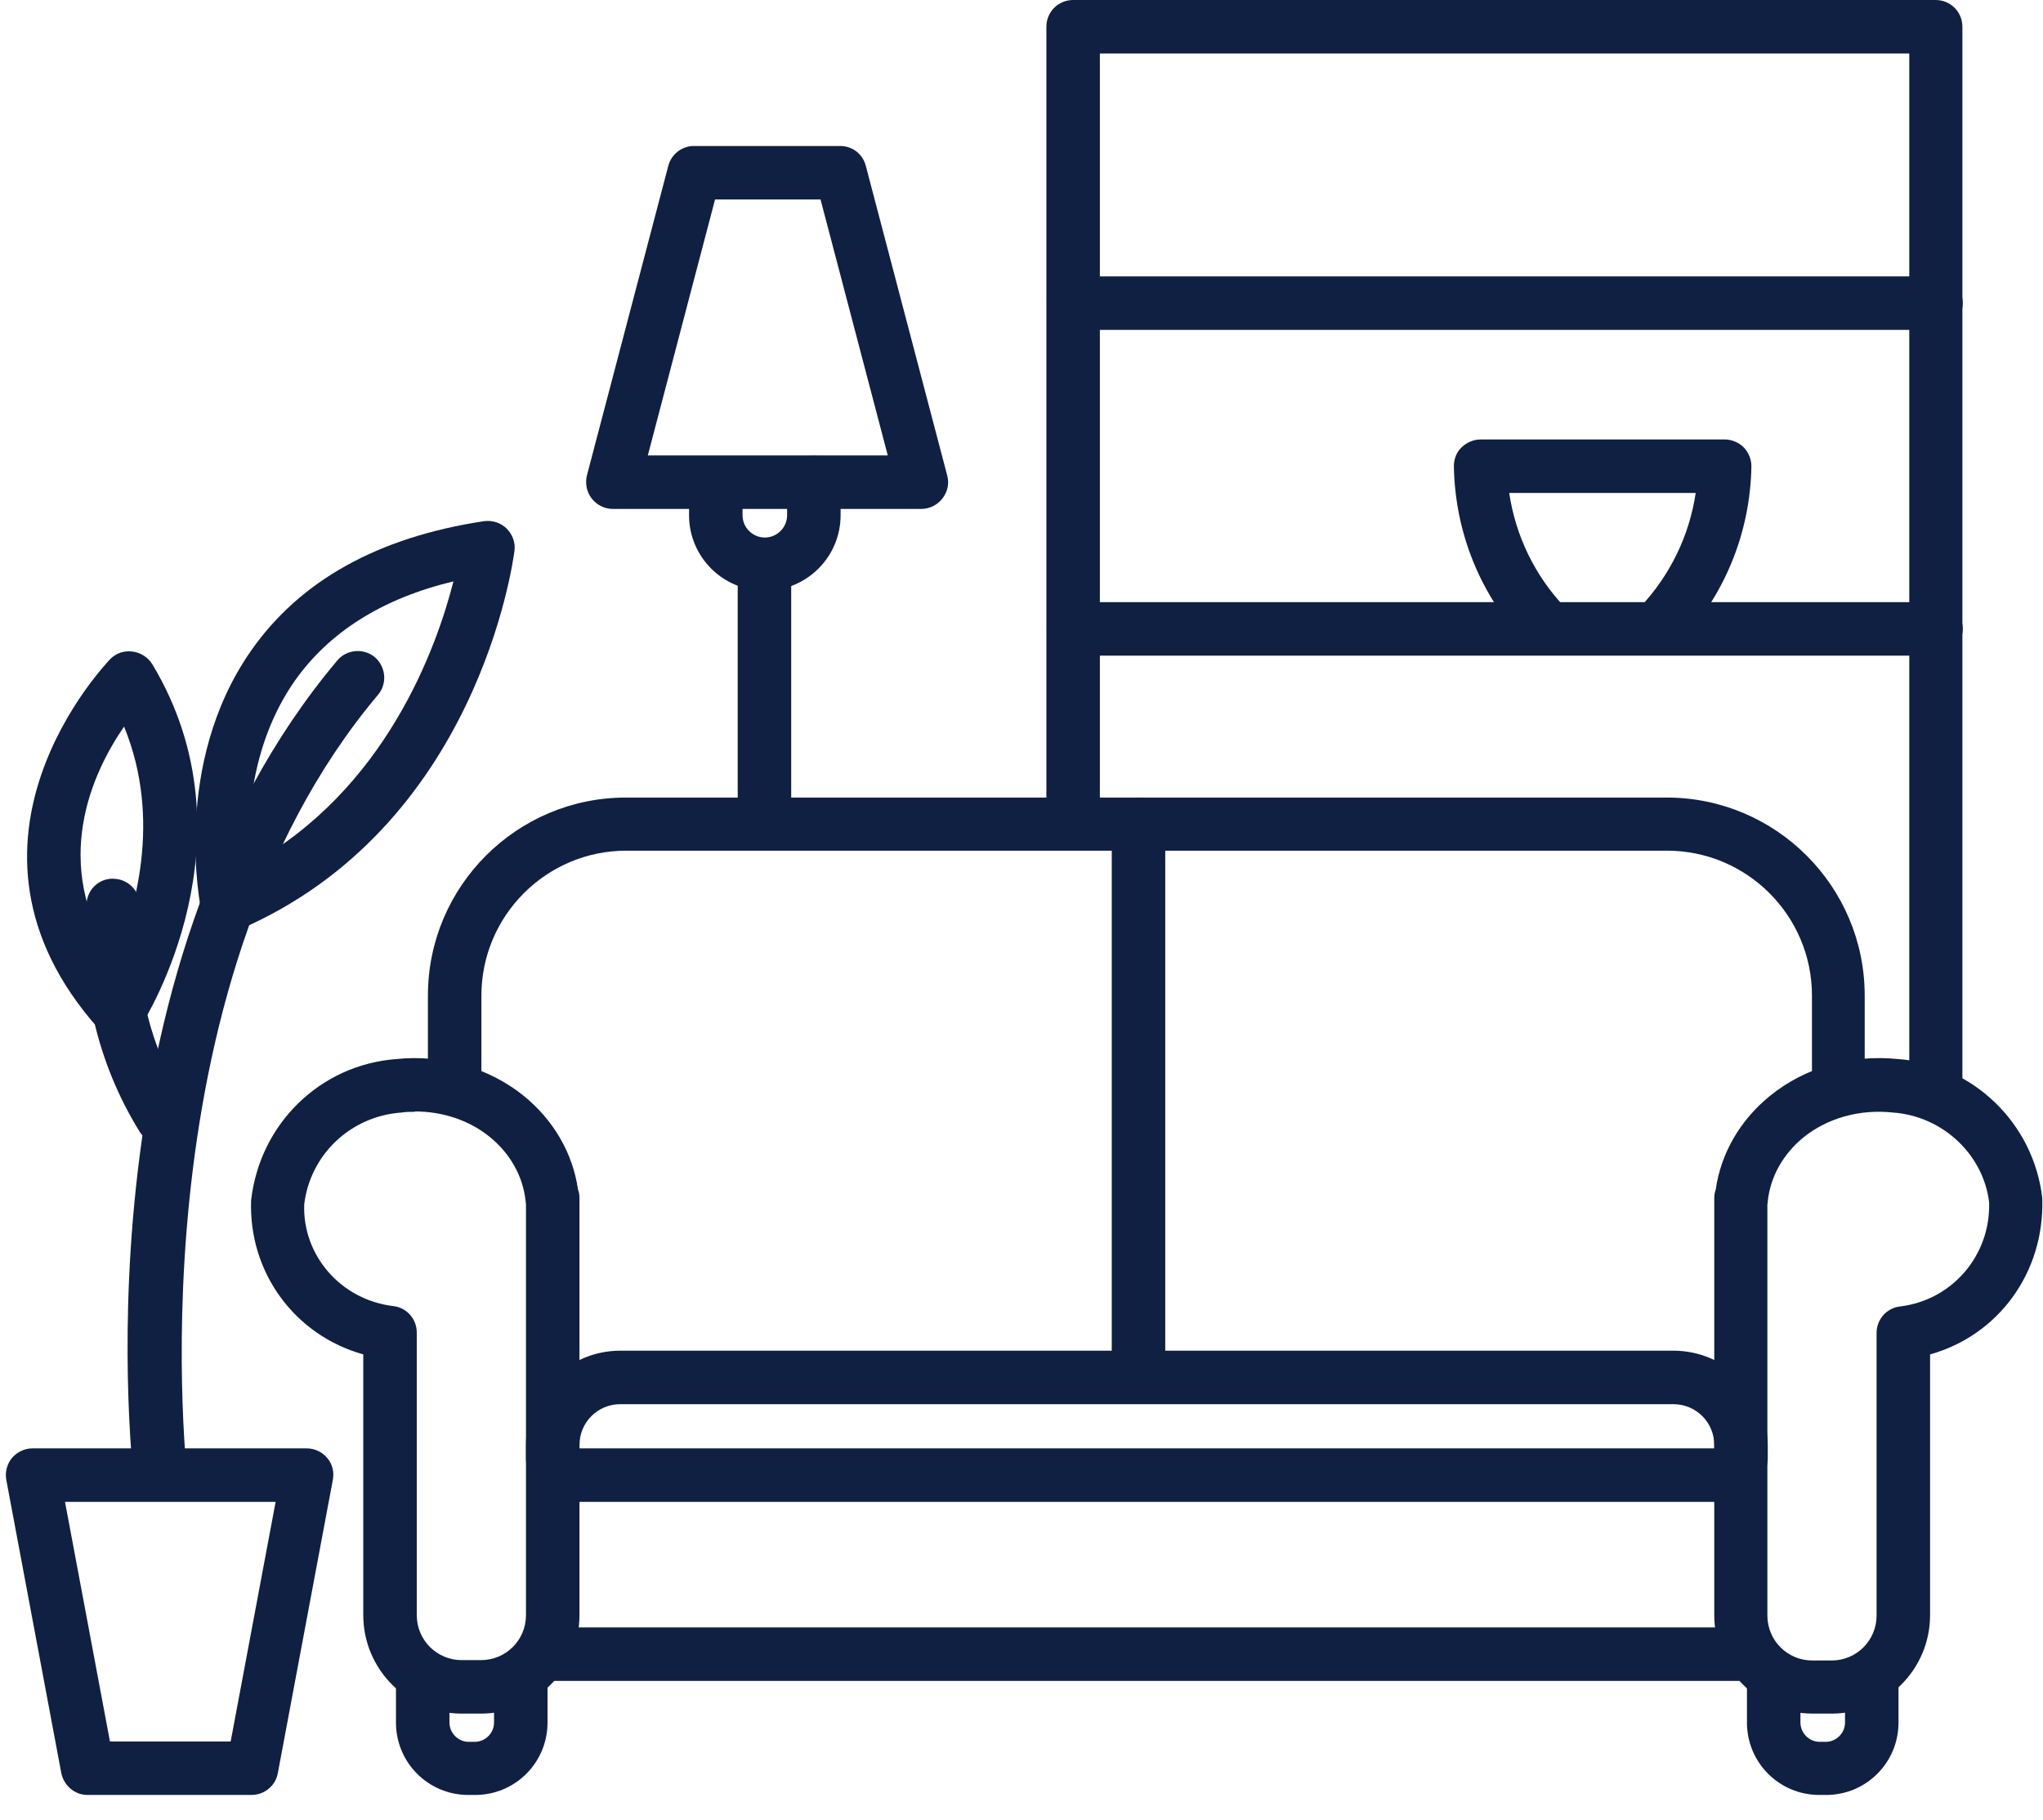 <?xml version="1.0" encoding="UTF-8"?> <svg xmlns="http://www.w3.org/2000/svg" width="55" height="49" viewBox="0 0 55 49" fill="none"><path d="M12.95 46.13H12.43C10.97 46.13 9.78 44.94 9.78 43.48V36.46C7.95 35.95 6.69 34.27 6.76 32.31C7 30.23 8.64 28.66 10.67 28.51C11.89 28.38 13.16 28.74 14.1 29.5C14.91 30.16 15.42 31.05 15.56 32.02C15.59 32.09 15.6 32.17 15.6 32.26V43.48C15.6 44.94 14.41 46.13 12.95 46.13ZM11.17 29.93C11.05 29.93 10.92 29.93 10.8 29.95C9.43 30.05 8.35 31.09 8.19 32.42C8.14 33.79 9.17 34.99 10.59 35.16C10.95 35.2 11.22 35.51 11.22 35.87V43.48C11.22 44.15 11.76 44.69 12.43 44.69H12.95C13.62 44.69 14.16 44.15 14.16 43.48V32.41C14.16 32.41 14.15 32.36 14.15 32.33C14.08 31.67 13.74 31.06 13.19 30.61C12.64 30.16 11.92 29.92 11.17 29.92V29.93Z" fill="#102043"></path><path d="M49.32 46.13H48.8C47.34 46.13 46.15 44.94 46.15 43.48V32.26C46.15 32.18 46.16 32.1 46.19 32.02C46.33 31.04 46.85 30.15 47.65 29.5C48.6 28.73 49.84 28.38 51.1 28.51C53.1 28.65 54.75 30.23 54.98 32.25C55.05 34.26 53.79 35.95 51.96 36.46V43.48C51.96 44.94 50.77 46.13 49.31 46.13H49.32ZM47.58 32.42V43.49C47.58 44.16 48.12 44.7 48.79 44.7H49.31C49.98 44.7 50.52 44.16 50.52 43.49V35.88C50.52 35.52 50.79 35.21 51.15 35.17C52.56 35 53.59 33.79 53.55 32.37C53.4 31.09 52.31 30.05 50.97 29.95C50.07 29.85 49.19 30.1 48.55 30.62C48 31.07 47.66 31.68 47.59 32.34C47.59 32.37 47.59 32.39 47.58 32.42Z" fill="#102043"></path><path d="M46.87 45.25H14.88C14.48 45.25 14.16 44.93 14.16 44.53C14.16 44.13 14.48 43.81 14.88 43.81H46.87C47.27 43.81 47.59 44.13 47.59 44.53C47.59 44.93 47.27 45.25 46.87 45.25Z" fill="#102043"></path><path d="M12.77 48.32H12.61C11.53 48.32 10.66 47.45 10.66 46.37V45.15C10.66 44.75 10.98 44.43 11.38 44.43C11.78 44.43 12.1 44.75 12.1 45.15V46.37C12.1 46.65 12.33 46.89 12.62 46.89H12.78C13.06 46.89 13.3 46.66 13.3 46.37V45.41C13.3 45.01 13.62 44.69 14.02 44.69C14.42 44.69 14.74 45.01 14.74 45.41V46.37C14.74 47.45 13.87 48.32 12.79 48.32H12.77Z" fill="#102043"></path><path d="M49.14 48.32H48.98C47.9 48.32 47.03 47.45 47.03 46.37V45.15C47.03 44.75 47.35 44.43 47.75 44.43C48.15 44.43 48.47 44.75 48.47 45.15V46.37C48.47 46.65 48.7 46.89 48.99 46.89H49.15C49.43 46.89 49.67 46.66 49.67 46.37V45.41C49.67 45.01 49.99 44.69 50.39 44.69C50.79 44.69 51.11 45.01 51.11 45.41V46.37C51.11 47.45 50.24 48.32 49.16 48.32H49.14Z" fill="#102043"></path><path d="M46.43 40.43H15.32C14.92 40.43 14.6 40.11 14.6 39.71C14.6 39.31 14.92 38.99 15.32 38.99H46.43C46.83 38.99 47.15 39.31 47.15 39.71C47.15 40.11 46.83 40.43 46.43 40.43Z" fill="#102043"></path><path d="M46.87 39.99C46.47 39.99 46.15 39.67 46.15 39.27V38.9C46.15 38.29 45.66 37.8 45.05 37.8H16.7C16.09 37.8 15.6 38.29 15.6 38.9V39.27C15.6 39.67 15.28 39.99 14.88 39.99C14.48 39.99 14.16 39.67 14.16 39.27V38.9C14.16 37.5 15.3 36.36 16.7 36.36H45.05C46.45 36.36 47.59 37.5 47.59 38.9V39.27C47.59 39.67 47.27 39.99 46.87 39.99Z" fill="#102043"></path><path d="M30.65 37.37C30.25 37.37 29.93 37.05 29.93 36.65V22.19C29.93 21.79 30.25 21.47 30.65 21.47C31.05 21.47 31.37 21.79 31.37 22.19V36.65C31.37 37.05 31.05 37.37 30.65 37.37Z" fill="#102043"></path><path d="M49.5 29.92C49.1 29.92 48.78 29.6 48.78 29.2V26.8C48.78 24.65 47.03 22.9 44.88 22.9H16.86C14.71 22.9 12.96 24.65 12.96 26.8V29.2C12.96 29.6 12.64 29.92 12.24 29.92C11.84 29.92 11.52 29.6 11.52 29.2V26.8C11.52 23.86 13.91 21.47 16.85 21.47H44.87C47.81 21.47 50.2 23.86 50.2 26.8V29.2C50.2 29.6 49.88 29.92 49.48 29.92H49.5Z" fill="#102043"></path><path d="M20.58 22.47C20.18 22.47 19.86 22.15 19.86 21.75V15.62C19.86 15.22 20.18 14.9 20.58 14.9C20.98 14.9 21.3 15.22 21.3 15.62V21.75C21.3 22.15 20.98 22.47 20.58 22.47Z" fill="#102043"></path><path d="M24.83 13.7H16.5C16.28 13.7 16.07 13.6 15.93 13.42C15.79 13.24 15.75 13.01 15.8 12.8L17.99 4.47C18.07 4.15 18.36 3.93 18.68 3.93H22.62C22.95 3.93 23.23 4.15 23.31 4.47L25.5 12.8C25.56 13.02 25.51 13.24 25.37 13.42C25.23 13.6 25.02 13.7 24.8 13.7H24.83ZM17.44 12.26H23.9L22.09 5.37H19.25L17.44 12.26Z" fill="#102043"></path><path d="M20.58 15.9C19.46 15.9 18.55 14.99 18.55 13.87V13.43C18.55 13.03 18.87 12.71 19.27 12.71C19.67 12.71 19.99 13.03 19.99 13.43V13.87C19.99 14.2 20.26 14.47 20.59 14.47C20.92 14.47 21.19 14.2 21.19 13.87V12.99C21.19 12.59 21.51 12.27 21.91 12.27C22.31 12.27 22.63 12.59 22.63 12.99V13.87C22.63 14.99 21.72 15.9 20.6 15.9H20.58Z" fill="#102043"></path><path d="M52.12 29.92C51.72 29.92 51.4 29.6 51.4 29.2V1.44H29.61V21.75C29.61 22.15 29.29 22.47 28.89 22.47C28.49 22.47 28.17 22.15 28.17 21.75V0.72C28.17 0.32 28.49 0 28.89 0H52.11C52.51 0 52.83 0.32 52.83 0.72V29.2C52.83 29.6 52.51 29.92 52.11 29.92H52.12Z" fill="#102043"></path><path d="M52.12 8.88H28.9C28.5 8.88 28.18 8.56 28.18 8.16C28.18 7.76 28.5 7.44 28.9 7.44H52.12C52.52 7.44 52.84 7.76 52.84 8.16C52.84 8.56 52.52 8.88 52.12 8.88Z" fill="#102043"></path><path d="M52.12 17.65H28.9C28.5 17.65 28.18 17.33 28.18 16.93C28.18 16.53 28.5 16.21 28.9 16.21H52.12C52.52 16.21 52.84 16.53 52.84 16.93C52.84 17.33 52.52 17.65 52.12 17.65Z" fill="#102043"></path><path d="M44.67 17.56C44.49 17.56 44.31 17.49 44.18 17.36C43.89 17.09 43.88 16.63 44.15 16.35C44.96 15.49 45.48 14.42 45.65 13.27H40.63C40.8 14.42 41.32 15.5 42.13 16.35C42.4 16.64 42.39 17.09 42.1 17.36C41.81 17.63 41.36 17.62 41.09 17.33C39.86 16.04 39.17 14.34 39.14 12.55C39.14 12.36 39.21 12.17 39.35 12.04C39.49 11.91 39.67 11.83 39.86 11.83H46.43C46.62 11.83 46.81 11.91 46.94 12.04C47.07 12.17 47.15 12.36 47.15 12.55C47.12 14.34 46.43 16.03 45.2 17.33C45.06 17.48 44.87 17.55 44.68 17.55L44.67 17.56Z" fill="#102043"></path><path d="M6.8 48.32H2.36C2.01 48.32 1.72 48.07 1.65 47.73L0.17 39.84C0.13 39.63 0.19 39.41 0.32 39.25C0.46 39.09 0.66 38.99 0.87 38.99H8.26C8.47 38.99 8.68 39.09 8.81 39.25C8.95 39.41 9 39.63 8.96 39.84L7.48 47.73C7.42 48.07 7.12 48.32 6.77 48.32H6.8ZM2.96 46.88H6.21L7.42 40.43H1.75L2.96 46.88Z" fill="#102043"></path><path d="M4.16 40.22C3.8 40.22 3.68 40.59 3.64 40.22C3.57 39.65 1.95 26.25 9.08 17.78C9.33 17.48 9.79 17.44 10.09 17.69C10.39 17.95 10.43 18.4 10.18 18.7C3.46 26.68 5.05 39.9 5.07 40.04C5.12 40.43 4.99 40.11 4.6 40.16C4.57 40.16 4.2 40.21 4.17 40.21L4.16 40.22Z" fill="#102043"></path><path d="M6.12 25.1C6.01 25.1 5.89 25.07 5.79 25.02C5.6 24.92 5.46 24.74 5.42 24.53C5.39 24.37 4.62 20.59 6.75 17.53C8.07 15.63 10.18 14.46 13.03 14.03C13.25 14 13.48 14.07 13.64 14.23C13.8 14.39 13.88 14.61 13.85 14.83C13.81 15.13 12.85 22.28 6.41 25.04C6.32 25.08 6.22 25.1 6.13 25.1H6.12ZM12.21 15.65C10.29 16.11 8.85 17.02 7.92 18.35C6.73 20.07 6.64 22.12 6.71 23.29C10.38 21.27 11.75 17.45 12.21 15.64V15.65Z" fill="#102043"></path><path d="M4.36 30.79C4.12 30.79 3.88 30.67 3.75 30.45C2.62 28.62 2.11 26.44 2.33 24.3C2.37 23.9 2.72 23.61 3.12 23.66C3.51 23.7 3.8 24.05 3.76 24.45C3.57 26.27 4.01 28.14 4.97 29.7C5.18 30.04 5.08 30.48 4.74 30.69C4.62 30.76 4.49 30.8 4.36 30.8V30.79Z" fill="#102043"></path><path d="M3.2 27.94C3 27.94 2.8 27.85 2.66 27.7C-1.84 22.66 2.93 17.79 2.97 17.74C3.13 17.58 3.34 17.51 3.57 17.54C3.79 17.57 3.98 17.69 4.1 17.88C6.93 22.59 3.93 27.4 3.8 27.61C3.68 27.8 3.48 27.92 3.25 27.94C3.23 27.94 3.21 27.94 3.19 27.94H3.2ZM3.34 19.56C2.5 20.78 1.33 23.23 3.07 25.88C3.63 24.56 4.37 22.07 3.34 19.56Z" fill="#102043"></path></svg> 